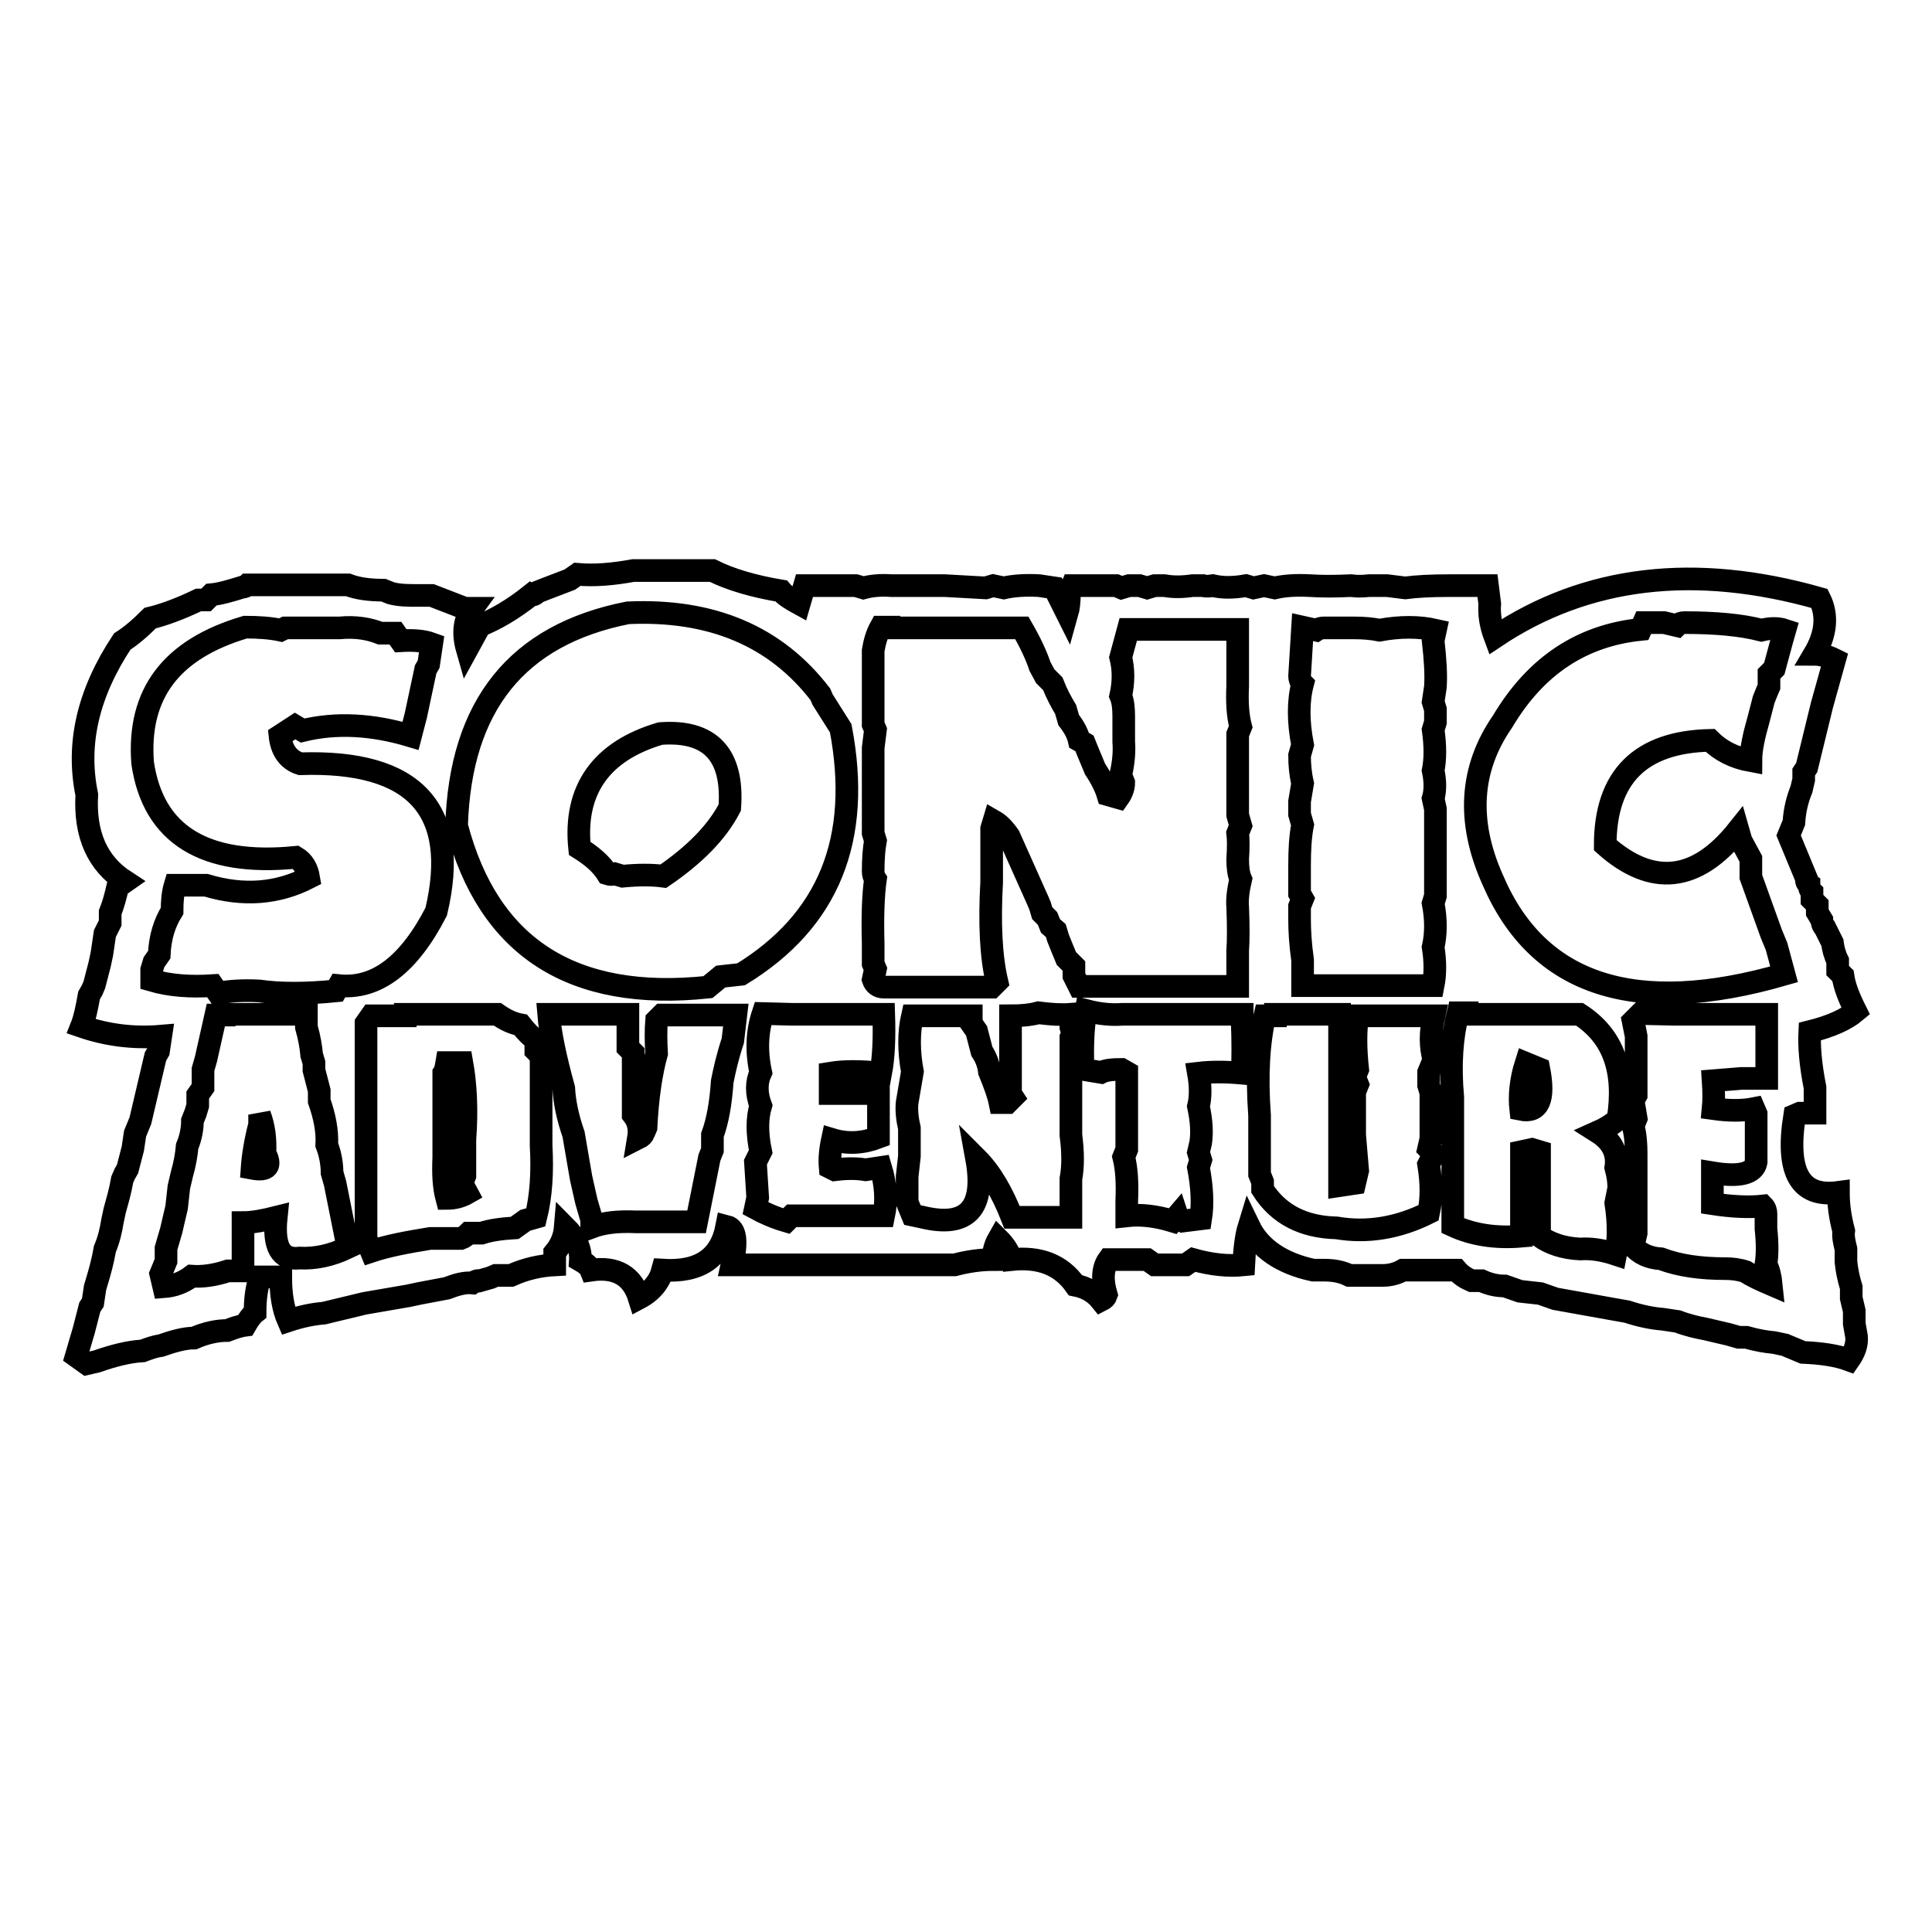 <?xml version="1.0" encoding="utf-8"?>
<!-- Svg Vector Icons : http://www.onlinewebfonts.com/icon -->
<!DOCTYPE svg PUBLIC "-//W3C//DTD SVG 1.1//EN" "http://www.w3.org/Graphics/SVG/1.1/DTD/svg11.dtd">
<svg version="1.1" xmlns="http://www.w3.org/2000/svg" xmlns:xlink="http://www.w3.org/1999/xlink" x="0px" y="0px" viewBox="0 0 256 256" enable-background="new 0 0 256 256" xml:space="preserve">
<g><g><path stroke-width="3" fill-opacity="0" stroke="#000000"  d="M76.5,76.1l-1,0.7l-3.4,1.3l-1,0.4c-0.2,0.3-0.5,0.4-0.7,0.3c-2.5,2-4.8,3.3-6.8,4.1l-1.7,3.1c-0.6-2.1-0.4-3.9,0.7-5.4h-1l-4.4-1.7h-1.7c-1.4,0-2.6,0-3.7-0.3l-1-0.4c-1.8,0-3.4-0.2-4.7-0.7H32.8c-0.2,0.2-0.4,0.3-0.7,0.3c-1.6,0.5-3,0.9-4.1,1l-0.7,0.7h-1c-2.5,1.2-4.7,2-6.4,2.4c-1.4,1.4-2.6,2.4-3.7,3.1c-4.5,6.8-6.1,13.5-4.7,20.3c-0.3,5.3,1.4,9.1,5.1,11.5l-1,0.7c-0.3,1.3-0.6,2.4-1,3.4v1.4l-0.7,1.4l-0.4,2.7l-0.3,1.4l-0.7,2.7l-0.3,0.7l-0.4,0.7c-0.3,1.7-0.6,3.1-1,4.1c3.5,1.2,7,1.6,10.5,1.3l-0.3,2l-0.4,0.7l-2,8.5l-0.7,1.7l-0.3,2l-0.7,2.7l-0.4,0.7l-0.3,0.7c-0.3,1.7-0.7,3-1,4.1l-0.3,1.4c-0.2,1.3-0.5,2.5-1,3.7c-0.3,1.7-0.7,3.1-1,4.1l-0.3,1l-0.3,2l-0.4,0.6l-0.8,3.1l-1,3.4l1.4,1l1.3-0.3c2.3-0.8,4.3-1.3,6.1-1.4c0.8-0.3,1.6-0.6,2.4-0.7c1.7-0.6,3.2-1,4.4-1c1.6-0.7,3.1-1,4.4-1c0.8-0.3,1.6-0.6,2.4-0.7c0.4-0.7,0.8-1.3,1.3-1.7c0-1.8,0.2-3.4,0.7-4.7h2.7c0,2.3,0.3,4.2,1,5.8c1.8-0.6,3.4-0.9,4.7-1l5.4-1.3l5.8-1l1.4-0.3l3.7-0.7c1.3-0.5,2.4-0.8,3.4-0.7c0.3-0.2,0.7-0.4,1-0.3l1.4-0.4l0.7-0.3h2c2-0.9,3.9-1.3,5.8-1.4V166c0.9-1.1,1.3-2.2,1.4-3.4c1.4,1.4,2.1,2.9,2,4.4c0.7,0.4,1.2,0.8,1.4,1.3c3.4-0.5,5.5,0.8,6.4,3.7c1.7-0.9,2.7-2.2,3.1-3.7c4.9,0.3,7.7-1.6,8.5-5.8c1.2,0.3,1.4,2,0.7,5.1h29.5c1.9-0.5,3.6-0.7,5.1-0.7c0-1.1,0.3-2,0.7-2.7c0.8,0.8,1.4,1.7,1.7,2.7c3.8-0.4,6.6,0.7,8.5,3.4c1.5,0.3,2.6,1,3.4,2c0.4-0.2,0.6-0.4,0.7-0.7c-0.6-2-0.5-3.6,0.3-4.7h5.1l1,0.7h4.1l1-0.7c2.5,0.7,4.7,0.9,6.7,0.7c0.1-2.1,0.3-3.8,0.7-5.1c1.4,2.9,4.3,4.9,8.5,5.8h1.4c1.3,0,2.4,0.2,3.4,0.7h4.4c1.1,0,2-0.3,2.7-0.7h7.1c0.6,0.7,1.3,1.1,2,1.4h1.3c1.1,0.5,2.1,0.7,3.1,0.7l2,0.7l2.7,0.3l2,0.7l7.8,1.4l1.7,0.3c1.8,0.6,3.4,0.9,4.7,1l2,0.3c1.3,0.5,2.6,0.8,3.7,1l1.7,0.4l1.3,0.3l1.4,0.4h1c1.4,0.4,2.6,0.6,3.7,0.7l1.4,0.3l2.4,1c2.4,0.1,4.5,0.4,6.1,1c0.7-1,1.1-2,1-3.1l-0.3-1.7v-1.7l-0.4-1.7v-1.4c-0.4-1.3-0.6-2.4-0.7-3.4v-1.7c-0.2-0.8-0.4-1.6-0.3-2.4c-0.5-1.9-0.7-3.5-0.7-5.1c-5.1,0.7-7-2.7-5.8-10.2l0.7-0.3h2v-3.4c-0.6-3-0.8-5.5-0.7-7.4c2.8-0.7,4.8-1.6,6.1-2.7c-0.9-1.8-1.5-3.3-1.7-4.7l-0.7-0.7v-1.3c-0.4-0.8-0.6-1.6-0.7-2.4l-1-2c-0.3-0.3-0.4-0.7-0.4-1l-0.6-1v-1l-0.7-0.7v-1c-0.3-0.3-0.4-0.7-0.4-1c-0.3-0.2-0.4-0.5-0.3-0.7l-2.4-5.8l0.7-1.7c0.1-1.7,0.5-3.2,1-4.4l0.3-1.3v-1l0.4-0.6l1-4.1l1-4.1l1.7-6.1c-1-0.5-2-0.7-2.7-0.7c1.6-2.7,1.8-5.2,0.7-7.4c-16.5-4.7-30.9-3-43,5.1c-0.6-1.6-0.8-3-0.7-4.4l-0.3-2.4h-5.1c-2.4,0-4.3,0.1-5.8,0.3l-2.4-0.3h-2.4c-0.9,0.1-1.6,0.1-2.4,0c-2.1,0.1-3.9,0.1-5.4,0c-1.9-0.1-3.4,0-4.7,0.3l-1.4-0.3l-1.4,0.3l-1-0.3c-1.7,0.3-3.1,0.3-4.4,0c-0.6,0.1-1,0.1-1.3,0h-1.4c-1.4,0.2-2.6,0.2-3.7,0h-1.3l-1,0.3l-1-0.3h-1.4l-1,0.3l-0.7-0.3h-5.8l-0.4,1c0,1.1-0.1,2-0.3,2.7l-1.7-3.4l-2-0.3c-1.8-0.1-3.4,0-4.7,0.3l-1.4-0.3l-1,0.3l-5.4-0.3h-7.1c-1.4-0.1-2.6,0-3.7,0.3l-1-0.3h-6.8l-0.7,2.4c-1.1-0.6-1.9-1.1-2.4-1.7c-3.6-0.6-6.7-1.5-9.1-2.7H83.9C81.2,76.1,78.7,76.3,76.5,76.1L76.5,76.1z M108.7,92l0.3,0.7l2.4,3.8c2.8,14.7-1.6,25.5-13.2,32.6l-2.7,0.3l-1.7,1.4c-18,1.9-29.1-5.3-33.3-21.4c0.5-15.9,8-25.3,22.7-28.2C94.3,80.7,102.8,84.3,108.7,92L108.7,92z M217.8,82.5h2.7l1.7,0.4c0.3-0.3,0.6-0.4,1-0.4c4.1,0,7.5,0.3,10.2,1c1.2-0.3,2.2-0.3,3.1,0l-0.4,1.4l-1,3.7l-0.7,0.7V91l-0.3,0.7l-0.4,1l-0.7,2.7c-0.6,2.1-1,3.9-1,5.4c-2.2-0.4-4-1.3-5.4-2.7c-9.2,0.2-13.9,4.8-13.9,13.9c6.2,5.5,12.1,4.9,17.6-2l0.4,1.4l1.3,2.4v2.4l2.7,7.5l0.7,1.7l1,3.7c-19.7,5.7-32.6,1.5-38.6-12.5c-3.5-7.8-3-14.8,1.3-21c4.4-7.4,10.5-11.4,18.3-12.2L217.8,82.5z M37.2,83.5l0.6-0.3H45c2.1-0.2,3.9,0.1,5.4,0.7h2l0.7,1c1.7-0.1,3,0,4.1,0.4L56.8,88l-0.4,0.7l-1.3,6.1l-0.7,2.7c-5-1.5-9.8-1.8-14.3-0.7l-1-0.6l-2,1.3c0.2,1.9,1.1,3.2,2.7,3.7c15.2-0.5,21.2,6.1,18,19.6c-3.6,7-7.9,10.3-12.9,9.8l-0.4,0.7c-4,0.4-7.4,0.4-10.2,0c-2.1-0.1-3.9,0-5.4,0.3l-0.7-1c-3,0.2-5.7,0-8.1-0.7v-1.4l0.3-1l0.7-1c0.1-2.3,0.7-4.2,1.7-5.8c0-1.3,0.1-2.4,0.4-3.4h4.1c5,1.5,9.5,1.1,13.6-1c-0.2-1.2-0.7-2.1-1.7-2.7c-12.1,1.2-18.9-3-20.3-12.5c-0.7-9.2,3.8-15.1,13.6-18C34.2,83.1,35.8,83.2,37.2,83.5L37.2,83.5z M117.8,83.2h17.6c1.1,1.9,1.9,3.6,2.4,5.1l0.7,1.3l1,1c0.5,1.3,1.1,2.4,1.7,3.4l0.4,1.4c0.7,0.9,1.2,1.8,1.4,2.7l0.7,0.4l0.4,1l1,2.4c0.8,1.2,1.4,2.4,1.7,3.4l1.4,0.4c0.5-0.7,0.7-1.4,0.7-2l-0.4-1c0.4-1.7,0.5-3.2,0.4-4.4v-3.4c0-1.1-0.1-2-0.4-2.7c0.4-1.8,0.4-3.5,0-5.1l1-3.7h14.5v7.5c-0.1,2.1,0,3.9,0.4,5.4l-0.4,1V108l0.4,1.4l-0.4,1c0.1,0.8,0.1,2,0,3.4c0,1.1,0.1,2,0.4,2.7c-0.3,1.3-0.5,2.6-0.4,3.7c0.1,2.4,0.1,4.3,0,5.8v4.7h-21l-0.7-1.4V128l-1-1l-0.7-1.7l-0.4-1l-0.3-1l-0.7-0.6l-0.4-1l-0.7-0.7l-0.3-1l-0.3-0.7l-3.8-8.5c-0.7-1-1.3-1.6-2-2l-0.3,1v7.1c-0.3,5.4-0.1,9.8,0.7,13.2l-0.7,0.7h-14.3c-0.7,0-1.2-0.4-1.4-1l0.3-1.4l-0.3-0.7V125c-0.1-3.5,0-6.4,0.3-8.5c-0.2-0.3-0.3-0.7-0.3-1c0-1.7,0.1-3,0.3-4.1l-0.3-1V99.1l0.3-2.4l-0.3-0.7v-9.8c0.2-1.2,0.5-2.2,1-3.1H117.8L117.8,83.2z M174.4,83.5c0.3-0.2,0.7-0.3,1-0.3h4c1.3,0,2.4,0.1,3.4,0.3c2.7-0.5,5.2-0.5,7.4,0l-0.3,1.4c0.3,2.6,0.4,4.6,0.3,6.1l-0.3,2l0.3,1v1.7l-0.3,1c0.3,2.1,0.3,3.9,0,5.4c0.3,1.4,0.3,2.7,0,3.7l0.3,1.4v11.5l-0.3,1c0.4,2.1,0.4,4,0,5.8c0.3,1.9,0.3,3.6,0,5.1h-17.3v-3.4c-0.3-2.1-0.4-3.9-0.4-5.4v-1.7l0.4-1l-0.4-0.7v-3.7c0-2.1,0.1-3.9,0.4-5.4l-0.4-1.4v-1.7l0.4-2.4c-0.3-1.3-0.4-2.5-0.4-3.7l0.4-1.4c-0.6-3.1-0.6-5.8,0-8.1c-0.3-0.3-0.4-0.7-0.4-1l0.4-6.5L174.4,83.5z M76.8,112.4c1.6,1,2.9,2.1,3.7,3.4c0.3,0.1,0.7,0.1,1,0l1,0.3c2.1-0.2,3.9-0.2,5.4,0c4.1-2.8,7.1-5.8,8.8-9.1c0.5-7-2.6-10.3-9.2-9.8C79.7,99.5,76,104.6,76.8,112.4L76.8,112.4z M141.9,134.4v1.7c0.2,0.6,0.2,1,0,1.4v12.9c0.3,2.3,0.3,4.2,0,5.8v5.1h-7.8c-1.3-3.3-2.8-5.9-4.7-7.8c1.2,6.6-1.2,9.2-7.1,7.8l-1.4-0.3l-0.7-1.7v-3.4l0.3-2.7v-3.7c-0.3-1.3-0.4-2.4-0.3-3.4l0.7-4.1c-0.5-2.7-0.5-5.2,0-7.4h7.8v1l0.7,1l0.7,2.7c0.6,0.9,0.9,1.8,1,2.7c0.7,1.7,1.2,3.1,1.4,4.1h1l0.7-0.7c-0.2-0.3-0.4-0.7-0.3-1v-9.8c1.3,0,2.6-0.1,3.7-0.4C139.2,134.4,140.6,134.5,141.9,134.4L141.9,134.4z M148.7,134.4h15.9v1c0.1,2.6,0.1,4.9,0,6.8c-2.2-0.2-4.1-0.2-5.8,0c0.3,1.7,0.3,3.2,0,4.4c0.4,1.9,0.5,3.4,0.3,4.8l-0.3,1.3l0.3,1l-0.3,1c0.5,2.6,0.6,4.9,0.3,6.8l-2.4,0.3c-0.4-0.2-0.6-0.4-0.7-0.7l-0.6,0.7c-2.3-0.7-4.3-0.9-6.1-0.7v-2c0.1-2.3,0-4.2-0.4-5.8l0.4-1v-10.2l-0.7-0.4c-1.2,0-2.1,0.1-2.7,0.4l-2.4-0.4c-0.1-3.1,0-5.7,0.4-7.8C145.8,134.4,147.4,134.5,148.7,134.4L148.7,134.4z M29.7,134.4h10.9v1.7c0.4,1.4,0.6,2.6,0.7,3.7l0.3,1v1l0.7,2.7v1.4c0.7,2,1.1,3.9,1,5.8c0.5,1.3,0.7,2.6,0.7,3.7l0.4,1.4l1.7,8.5c-2.3,1.1-4.4,1.5-6.4,1.4c-2.5,0.3-3.5-1.5-3.1-5.4c-1.6,0.4-3.1,0.7-4.4,0.7v6.4h-2c-1.8,0.6-3.4,0.8-4.8,0.7c-1.2,0.9-2.4,1.3-3.7,1.4l-0.4-1.7l0.7-1.7v-1.7l0.7-2.4l0.3-1.3l0.4-1.7l0.3-2.7l0.4-1.7c0.4-1.4,0.6-2.6,0.7-3.7c0.5-1.2,0.7-2.4,0.7-3.4l0.4-1l0.3-1v-1.4l0.7-1v-2.4l0.4-1.4l1.3-5.8H29.7L29.7,134.4z M53.7,134.4h12.2c1,0.7,2,1.2,3.1,1.4c0.7,0.9,1.4,1.6,2,2v1.4l0.7,0.7v11.9c0.2,3.5,0,6.7-0.7,9.5l-1.4,0.4l-1.4,1c-1.7,0.1-3.2,0.3-4.4,0.7h-1.7c-0.3,0.3-0.7,0.6-1,0.7h-4.1c-3.1,0.5-5.7,1-7.8,1.7l-0.7-1.7v-28.5l0.7-1H53.7L53.7,134.4z M83.2,134.4v4.4l0.7,0.7v8.2c0.7,0.9,0.9,1.9,0.7,3.1c0.4-0.2,0.6-0.4,0.7-0.7l0.3-0.7c0.2-4,0.7-7.3,1.4-9.8c-0.1-1.7-0.1-3.2,0-4.4l0.7-0.7h9.8l-0.4,3.4c-0.7,2.1-1.1,3.9-1.4,5.4c-0.2,2.9-0.6,5.2-1.3,7.1v2l-0.4,1l-1.7,8.5h-8.1c-2.3-0.1-4.2,0.1-5.8,0.7v-1l-0.7-2.4l-0.7-3.1l-1-5.8c-0.8-2.3-1.2-4.3-1.3-6.1c-1.1-4-1.8-7.3-2-9.8H83.2L83.2,134.4z M104.9,134.4h12.2c0.1,3.1,0,5.7-0.4,7.8c-2.6-0.3-4.9-0.3-6.7,0v2.7h6.4v5.8c-2.1,0.8-4.1,0.9-6.1,0.3c-0.3,1.4-0.4,2.6-0.3,3.7l0.6,0.3c1.6-0.2,2.9-0.2,4.1,0l2-0.3c0.7,2.3,0.8,4.5,0.4,6.4h-12.2l-0.7,0.7c-1.7-0.5-3-1.1-4.1-1.7l0.3-1.4l-0.3-4.7l0.7-1.4c-0.5-2.4-0.5-4.4,0-6.1c-0.6-1.6-0.6-3.1,0-4.4c-0.6-2.8-0.5-5.4,0.3-7.8L104.9,134.4L104.9,134.4z M169,134.4h8.5v22.7l2-0.3l0.4-1.7l-0.4-4.7v-5.7l0.4-1l-0.4-1l0.4-1c-0.3-2.8-0.3-5.2,0-7.1H190c-0.5,2.2-0.5,4.1,0,5.8l-0.7,1.7v1.7l0.3,1v6.1l-0.3,1.3l0.7,0.7l-0.7,1.4c0.4,2.5,0.4,4.6,0,6.4c-4,2-8.1,2.7-12.2,2c-4.4-0.1-7.7-1.8-9.8-5.1v-1l-0.4-1v-7.8c-0.4-5.4-0.1-9.8,0.7-13.2H169L169,134.4z M194.4,134.4h14.9c4.5,2.9,6.1,7.5,5.1,13.9c-0.9,0.8-1.8,1.3-2.7,1.7c1.9,1.2,2.7,2.8,2.4,4.7c0.3,1.1,0.4,2,0.4,2.7l-0.4,2c0.4,2.6,0.4,4.9,0,6.8c-1.8-0.6-3.4-0.8-4.7-0.7c-2.2-0.1-4-0.7-5.4-1.7v-11.2l-1-0.3l-1.4,0.3v11.2c-3.5,0.3-6.5-0.2-9.1-1.4v-17c-0.4-4.4-0.1-8.1,0.7-11.2H194.4L194.4,134.4z M221.9,134.4h12.2v8.5h-3.4l-3.7,0.3c0.1,1.5,0.1,2.7,0,3.7c2.1,0.3,3.9,0.3,5.4,0l0.3,0.7v6.4c-0.3,1.5-2.2,2-5.8,1.4v4.1c2.6,0.4,4.9,0.5,6.7,0.3c0.3,0.3,0.4,0.7,0.4,1v2c0.2,1.9,0.2,3.5,0,4.7c0.4,0.8,0.6,1.7,0.7,2.7c-1.4-0.6-2.5-1.1-3.4-1.7c-0.9-0.3-1.8-0.4-2.7-0.4c-3.3,0-6.1-0.4-8.5-1.3c-1.6-0.1-2.9-0.7-3.7-1.7l0.4-1.7v-10.5c0-1.4-0.1-2.6-0.4-3.7l0.4-1l-0.4-2.4l0.4-0.7v-7.8l-0.4-2l1-1L221.9,134.4L221.9,134.4z M58.8,142.2v11.2c-0.1,2.1,0,3.9,0.4,5.4c1.1,0,2-0.3,2.7-0.7l-0.7-1.3l0.4-1V151c0.3-4,0.1-7.4-0.4-10.2h-2C59.1,141.4,59,141.9,58.8,142.2L58.8,142.2z M201.5,147c2.4,0.5,3.2-1.3,2.4-5.4l-1.7-0.7C201.5,143.1,201.3,145.2,201.5,147L201.5,147z M34.4,149c-0.6,2.3-0.9,4.3-1,5.8c2.1,0.4,2.6-0.3,1.7-2c0.1-1.8-0.1-3.5-0.7-5.1V149L34.4,149z"/></g></g>
</svg>